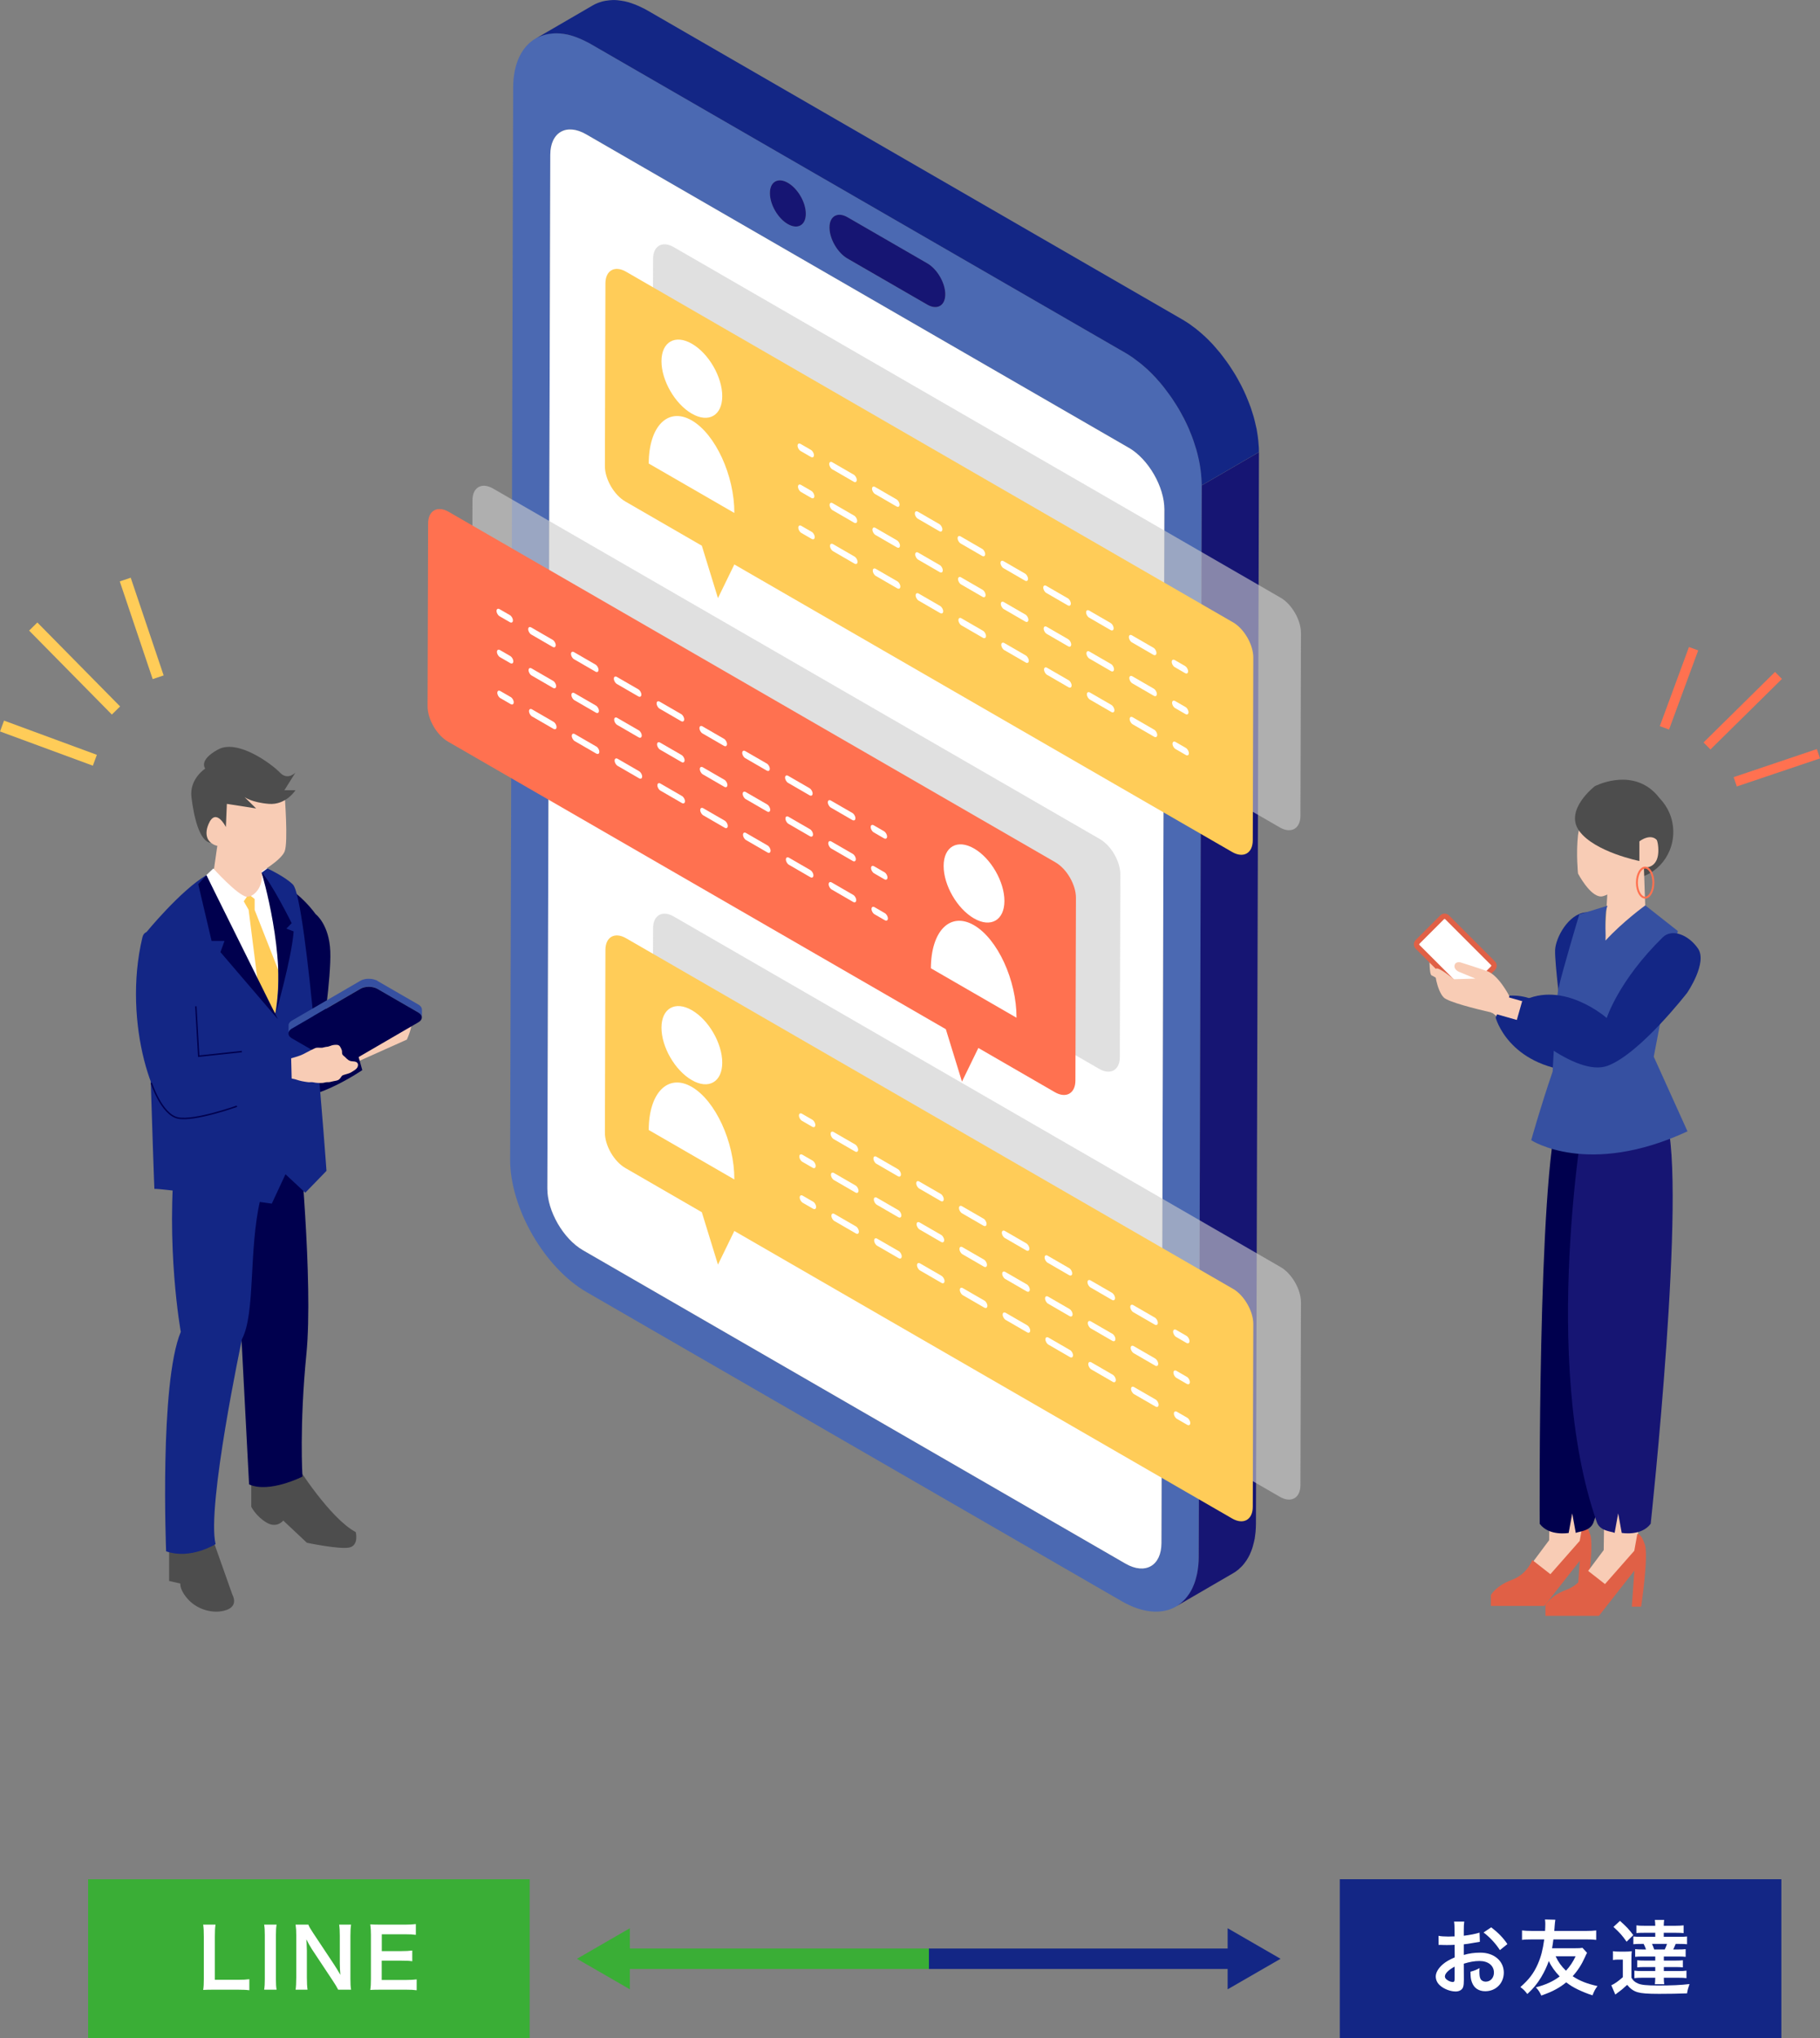 <?xml version="1.0" encoding="UTF-8"?>
<svg id="_レイヤー_2" data-name="レイヤー_2" xmlns="http://www.w3.org/2000/svg" xmlns:xlink="http://www.w3.org/1999/xlink" viewBox="0 0 445.57 498.76">
  <rect x="0" y="0" width="445.57" height="498.76" fill="#808080" stroke="none"/>
  <defs>
    <style>
      .cls-1 {
        fill: #00004e;
      }

      .cls-2 {
        fill: #161573;
      }

      .cls-3 {
        fill: url(#_名称未設定グラデーション_39-2);
      }

      .cls-4 {
        fill: url(#_名称未設定グラデーション_39-3);
      }

      .cls-5 {
        fill: #3650a1;
      }

      .cls-6 {
        fill: #f8ccb5;
      }

      .cls-7 {
        stroke: url(#_名称未設定グラデーション_39);
        stroke-width: 5px;
      }

      .cls-7, .cls-8 {
        fill: none;
        stroke-miterlimit: 10;
      }

      .cls-9 {
        fill: #4d4d4d;
      }

      .cls-10 {
        fill: #ccc;
      }

      .cls-11 {
        fill: #040000;
      }

      .cls-12 {
        isolation: isolate;
      }

      .cls-13 {
        fill: #ffcc58;
      }

      .cls-14 {
        fill: #ffcc58;
      }

      .cls-15 {
        fill: #fff;
      }

      .cls-16 {
        fill: #e06046;
      }

      .cls-17 {
        fill: #4b69b2;
      }

      .cls-18 {
        fill: #ff7150;
      }

      .cls-19 {
        opacity: .61;
      }

      .cls-8 {
        stroke: #00004e;
        stroke-width: .35px;
      }

      .cls-20 {
        fill: #3aae36;
      }

      .cls-21 {
        fill: #132685;
      }
    </style>
    <linearGradient id="_名称未設定グラデーション_39" data-name="名称未設定グラデーション 39" x1="141.25" y1="479.29" x2="313.5" y2="479.29" gradientUnits="userSpaceOnUse">
      <stop offset=".5" stop-color="#3aae36"/>
      <stop offset=".5" stop-color="#132685"/>
    </linearGradient>
    <linearGradient id="_名称未設定グラデーション_39-2" data-name="名称未設定グラデーション 39" x1="141.25" y1="479.3" x2="313.5" y2="479.3" xlink:href="#_名称未設定グラデーション_39"/>
    <linearGradient id="_名称未設定グラデーション_39-3" data-name="名称未設定グラデーション 39" y1="479.3" x2="313.5" y2="479.3" xlink:href="#_名称未設定グラデーション_39"/>
  </defs>
  <g id="_レイヤー_1-2" data-name="レイヤー_1">
    <g>
      <g>
        <g>
          <g>
            <g>
              <g>
                <g>
                  <g>
                    <path class="cls-17" d="M275.47,86.32c10.34,5.97,18.77,20.58,18.74,32.46l-.74,262.27c-.03,11.88-8.52,16.72-18.86,10.75l-130.98-75.62c-10.34-5.97-18.77-20.58-18.74-32.46l.74-262.27c.03-11.88,8.52-16.72,18.86-10.75l130.98,75.62ZM284.34,377.6l.72-252.93c.02-5.54-3.91-12.33-8.73-15.12L143.5,32.86c-4.81-2.78-8.76-.53-8.78,5.01l-.72,252.93c-.02,5.53,3.91,12.34,8.72,15.11l132.83,76.69c4.82,2.78,8.77.53,8.79-5.01M207.48,53.16c-2.42-1.4-4.41-.27-4.41,2.51,0,2.78,1.97,6.19,4.39,7.59l19.55,11.29c2.42,1.4,4.4.27,4.41-2.51,0-2.78-1.96-6.18-4.38-7.58l-19.55-11.29M192.9,44.74c-2.43-1.4-4.4-.28-4.41,2.51,0,2.79,1.95,6.18,4.38,7.58,2.43,1.4,4.4.28,4.41-2.51,0-2.79-1.95-6.18-4.38-7.58"/>
                    <path class="cls-2" d="M192.9,44.74c2.43,1.4,4.39,4.79,4.38,7.58,0,2.79-1.98,3.91-4.41,2.51-2.43-1.4-4.39-4.79-4.38-7.58,0-2.79,1.98-3.91,4.41-2.51Z"/>
                    <path class="cls-2" d="M227.04,64.45c2.42,1.4,4.39,4.8,4.38,7.58,0,2.78-1.99,3.91-4.41,2.51l-19.55-11.29c-2.42-1.4-4.39-4.81-4.39-7.59,0-2.78,1.99-3.9,4.41-2.51l19.55,11.29Z"/>
                    <path class="cls-15" d="M276.33,109.55c4.82,2.78,8.74,9.58,8.73,15.12l-.72,252.93c-.02,5.53-3.96,7.79-8.79,5.01l-132.83-76.69c-4.81-2.78-8.74-9.58-8.72-15.11l.72-252.93c.02-5.54,3.96-7.79,8.78-5.01l132.83,76.69Z"/>
                  </g>
                  <path class="cls-2" d="M294.21,118.78l-.74,262.27c0,.69-.04,1.35-.1,2-.02.21-.05.41-.08.61-.05.43-.11.86-.19,1.26-.04.19-.08.37-.12.55-.09.39-.19.77-.3,1.14-.05.17-.1.35-.16.51-.14.41-.3.81-.47,1.18-.04.09-.07.19-.12.28-.22.46-.46.89-.72,1.29-.07.11-.15.21-.22.31-.2.29-.41.57-.63.83-.1.12-.21.23-.31.35-.22.24-.45.46-.7.67-.1.09-.21.19-.31.27-.35.28-.71.54-1.1.76l14.01-8.14c.38-.22.75-.48,1.1-.76.11-.09.21-.18.31-.27.24-.21.47-.43.7-.67.11-.11.21-.23.31-.35.22-.26.43-.54.63-.83.07-.11.15-.2.22-.31.26-.41.5-.84.72-1.29.04-.09.08-.19.12-.28.17-.38.33-.77.47-1.18.06-.17.11-.34.16-.51.11-.37.21-.75.3-1.14.04-.18.08-.37.12-.55.02-.11.05-.2.07-.31.05-.31.08-.63.12-.95.02-.2.06-.4.08-.61.06-.64.09-1.3.1-2l.74-262.27-14.01,8.14Z"/>
                  <path class="cls-21" d="M279,88.75c.56.44,1.1.92,1.64,1.4.12.11.24.2.35.31.65.61,1.28,1.25,1.9,1.91.18.19.34.39.52.59.44.49.87.98,1.28,1.5.21.26.42.53.62.8.37.47.72.95,1.07,1.44.2.29.41.58.61.87.34.5.67,1.01.99,1.53.18.29.36.57.53.86.35.59.68,1.2,1,1.8.12.22.24.44.36.66.42.83.82,1.67,1.19,2.52.08.18.15.37.22.55.28.67.55,1.34.79,2.02.12.32.22.64.32.96.17.51.34,1.03.49,1.55.1.34.19.68.28,1.03.13.5.25,1,.35,1.5.08.36.15.73.21,1.09.07.39.13.78.18,1.16.05.38.1.77.14,1.15.04.38.07.76.09,1.14.03.56.07,1.12.07,1.67l14.01-8.14c0-.35,0-.71-.02-1.06,0-.2-.04-.41-.05-.61-.02-.38-.05-.76-.09-1.14-.04-.38-.09-.76-.14-1.15-.05-.39-.11-.77-.18-1.16-.03-.18-.05-.36-.09-.55-.04-.18-.09-.36-.13-.54-.11-.5-.22-1-.35-1.5-.09-.34-.18-.68-.27-1.02-.15-.52-.32-1.03-.49-1.55-.08-.23-.14-.46-.22-.69-.03-.09-.07-.18-.11-.27-.25-.68-.51-1.36-.8-2.03-.08-.18-.14-.36-.22-.54-.37-.85-.77-1.69-1.19-2.52-.11-.22-.24-.44-.36-.66-.32-.61-.65-1.21-1-1.8-.17-.29-.35-.58-.53-.86-.32-.52-.65-1.03-.99-1.53-.2-.29-.4-.58-.61-.87-.35-.49-.71-.97-1.07-1.44-.21-.27-.41-.54-.62-.8-.42-.51-.85-1.01-1.28-1.5-.17-.19-.34-.4-.52-.59-.62-.66-1.25-1.3-1.9-1.91-.12-.11-.24-.2-.35-.31-.54-.49-1.08-.96-1.64-1.4-.07-.05-.13-.12-.2-.17-.31-.24-.62-.46-.94-.69-.19-.14-.39-.29-.58-.43-.6-.41-1.2-.8-1.81-1.15L158.51,2.56c-.28-.16-.56-.32-.84-.46-.19-.1-.37-.17-.55-.26-.32-.16-.63-.31-.94-.44-.32-.14-.63-.26-.94-.38-.31-.11-.61-.22-.91-.32-.13-.04-.26-.1-.39-.13-.35-.1-.69-.19-1.03-.26-.02,0-.03,0-.05,0-.54-.11-1.06-.19-1.57-.24-.06,0-.12-.02-.18-.02-.35-.03-.7-.05-1.05-.04-.11,0-.21.02-.31.02-.19,0-.37.02-.55.04-.32.03-.63.07-.93.12-.18.03-.35.06-.52.1-.32.07-.62.17-.92.27-.14.05-.29.09-.42.14-.43.17-.85.36-1.24.59l-14.01,8.14c.4-.23.81-.42,1.24-.59.14-.05.28-.09.42-.14.3-.1.61-.2.92-.27.17-.04.35-.07.52-.1.31-.05.62-.09.93-.12.18-.02.37-.03.55-.04.44-.01.89-.01,1.36.02.06,0,.12.01.18.02.51.05,1.04.12,1.57.24.02,0,.03,0,.05,0,.46.1.94.24,1.41.39.3.09.61.2.91.32.31.12.63.24.94.38.31.13.63.28.94.44.46.23.92.45,1.39.72l130.98,75.62c.61.35,1.21.74,1.81,1.15.2.14.39.29.58.43.38.28.76.56,1.14.86Z"/>
                </g>
                <g class="cls-12">
                  <path class="cls-1" d="M191.69,249.97s-.06-.19-.11-.51l.11.51Z"/>
                  <path class="cls-18" d="M192,139.57s-.06-.22-.11-.48l.11.48Z"/>
                </g>
              </g>
              <g>
                <g class="cls-19">
                  <path class="cls-10" d="M313.5,146.24c2.76,1.59,5.01,5.49,5,8.66l-.13,44.7c0,3.17-2.27,4.46-5.04,2.87l-121.88-70.37-4.01,8.23-3.95-12.82-18.73-10.82c-2.76-1.59-5.01-5.49-5-8.66l.13-44.7c0-3.17,2.27-4.46,5.04-2.87l148.57,85.78Z"/>
                </g>
                <g class="cls-19">
                  <path class="cls-10" d="M313.5,310.03c2.76,1.59,5.01,5.49,5,8.66l-.13,44.7c0,3.17-2.27,4.46-5.04,2.87l-121.88-70.37-4.01,8.23-3.95-12.82-18.73-10.82c-2.76-1.59-5.01-5.49-5-8.66l.13-44.7c0-3.17,2.27-4.46,5.04-2.87l148.57,85.78Z"/>
                </g>
                <g class="cls-19">
                  <path class="cls-10" d="M269.28,205.32c2.76,1.59,5.01,5.49,5,8.66l-.13,44.7c0,3.17-2.27,4.46-5.04,2.87l-18.73-10.82-4.01,8.23-3.95-12.82-121.88-70.37c-2.76-1.59-5.01-5.49-5-8.66l.13-44.7c0-3.17,2.27-4.46,5.04-2.87l148.57,85.78Z"/>
                </g>
              </g>
              <g>
                <g>
                  <path class="cls-13" d="M301.83,315.34c2.76,1.59,5.01,5.49,5,8.66l-.13,44.7c0,3.17-2.27,4.46-5.04,2.87l-121.88-70.36-4.01,8.23-3.95-12.82-18.73-10.82c-2.76-1.59-5.01-5.49-5-8.66l.13-44.7c0-3.17,2.27-4.46,5.04-2.87l148.57,85.78Z"/>
                  <g>
                    <path class="cls-15" d="M169.35,265.95c5.79,3.34,10.46,13.48,10.43,22.65l-20.96-12.1c.03-9.17,4.74-13.89,10.53-10.55Z"/>
                    <path class="cls-15" d="M169.4,247.2c4.11,2.37,7.43,8.12,7.42,12.84-.01,4.72-3.36,6.63-7.46,4.25-4.11-2.37-7.43-8.12-7.42-12.84.01-4.72,3.36-6.63,7.46-4.25Z"/>
                  </g>
                </g>
                <g>
                  <path class="cls-15" d="M198.86,273.98c.42.24.75.82.75,1.3,0,.48-.34.67-.75.43l-2.51-1.45c-.42-.24-.75-.82-.75-1.3s.34-.67.75-.43l2.51,1.45Z"/>
                  <path class="cls-15" d="M282.71,322.39c.42.24.75.82.75,1.3,0,.48-.34.67-.76.43l-5.24-3.03c-.42-.24-.75-.82-.75-1.3,0-.48.34-.67.75-.43l5.24,3.03Z"/>
                  <path class="cls-15" d="M272.23,316.34c.42.24.75.82.75,1.3,0,.48-.34.67-.75.43l-5.24-3.03c-.42-.24-.75-.82-.75-1.3,0-.48.34-.67.76-.43l5.24,3.03Z"/>
                  <path class="cls-15" d="M261.74,310.29c.42.24.75.82.75,1.3,0,.48-.34.67-.76.43l-5.24-3.03c-.42-.24-.75-.82-.75-1.3,0-.48.34-.67.75-.43l5.24,3.03Z"/>
                  <path class="cls-15" d="M251.26,304.24c.42.24.75.82.75,1.3,0,.48-.34.67-.75.43l-5.24-3.03c-.42-.24-.75-.82-.75-1.3,0-.48.34-.67.75-.43l5.24,3.03Z"/>
                  <path class="cls-15" d="M240.78,298.19c.42.24.75.82.75,1.3,0,.48-.34.67-.76.43l-5.24-3.03c-.42-.24-.75-.82-.75-1.3,0-.48.34-.67.75-.43l5.24,3.03Z"/>
                  <path class="cls-15" d="M230.3,292.14c.42.24.75.82.75,1.3,0,.48-.34.67-.75.43l-5.24-3.03c-.42-.24-.75-.82-.75-1.3,0-.48.34-.67.75-.43l5.24,3.03Z"/>
                  <path class="cls-15" d="M219.82,286.08c.42.24.75.82.75,1.3,0,.48-.34.67-.75.43l-5.24-3.03c-.42-.24-.75-.82-.75-1.3,0-.48.34-.67.75-.43l5.24,3.03Z"/>
                  <path class="cls-15" d="M209.34,280.03c.42.24.75.82.75,1.3,0,.48-.34.67-.75.43l-5.24-3.03c-.42-.24-.75-.82-.75-1.3,0-.48.34-.67.75-.43l5.24,3.03Z"/>
                  <path class="cls-15" d="M290.46,326.87c.42.24.75.82.75,1.3,0,.48-.34.67-.75.43l-2.51-1.45c-.42-.24-.75-.82-.75-1.3s.34-.67.76-.43l2.51,1.45Z"/>
                  <path class="cls-15" d="M198.95,284.01c.42.24.75.82.75,1.3,0,.48-.34.67-.75.43l-2.51-1.45c-.42-.24-.75-.82-.75-1.3,0-.48.34-.67.76-.43l2.51,1.45Z"/>
                  <path class="cls-15" d="M282.8,332.42c.42.24.75.82.75,1.3,0,.48-.34.67-.75.43l-5.24-3.03c-.42-.24-.75-.82-.75-1.3,0-.48.34-.67.76-.43l5.24,3.03Z"/>
                  <path class="cls-15" d="M272.32,326.36c.42.24.75.82.75,1.3,0,.48-.34.67-.76.43l-5.24-3.03c-.42-.24-.75-.82-.75-1.3,0-.48.34-.67.75-.43l5.24,3.03Z"/>
                  <path class="cls-15" d="M261.84,320.31c.42.24.75.82.75,1.3,0,.48-.34.67-.75.43l-5.24-3.03c-.42-.24-.75-.82-.75-1.3,0-.48.34-.67.76-.43l5.24,3.03Z"/>
                  <path class="cls-15" d="M251.36,314.26c.42.24.75.82.75,1.3,0,.48-.34.67-.76.43l-5.24-3.03c-.42-.24-.75-.82-.75-1.3,0-.48.34-.67.75-.43l5.24,3.03Z"/>
                  <path class="cls-15" d="M240.88,308.21c.42.24.75.82.75,1.3,0,.48-.34.67-.75.43l-5.24-3.03c-.42-.24-.75-.82-.75-1.3,0-.48.34-.67.75-.43l5.24,3.03Z"/>
                  <path class="cls-15" d="M230.4,302.16c.42.24.75.82.75,1.3,0,.48-.34.67-.76.43l-5.24-3.03c-.42-.24-.75-.82-.75-1.3,0-.48.34-.67.75-.43l5.24,3.03Z"/>
                  <path class="cls-15" d="M219.92,296.11c.42.24.75.82.75,1.3,0,.48-.34.67-.75.43l-5.24-3.03c-.42-.24-.75-.82-.75-1.3,0-.48.34-.67.75-.43l5.24,3.03Z"/>
                  <path class="cls-15" d="M209.43,290.06c.42.24.75.82.75,1.3,0,.48-.34.67-.76.43l-5.24-3.03c-.42-.24-.75-.82-.75-1.3,0-.48.34-.67.75-.43l5.24,3.03Z"/>
                  <path class="cls-15" d="M290.55,336.89c.42.24.75.82.75,1.3,0,.48-.34.67-.76.43l-2.51-1.45c-.42-.24-.75-.82-.75-1.3,0-.48.34-.67.75-.43l2.51,1.45Z"/>
                  <path class="cls-15" d="M199.05,294.03c.42.24.75.82.75,1.3,0,.48-.34.67-.76.43l-2.51-1.45c-.42-.24-.75-.82-.75-1.3,0-.48.34-.67.75-.43l2.51,1.45Z"/>
                  <path class="cls-15" d="M282.9,342.44c.42.24.75.82.75,1.3,0,.48-.34.67-.76.43l-5.24-3.03c-.42-.24-.75-.82-.75-1.3,0-.48.34-.67.75-.43l5.24,3.03Z"/>
                  <path class="cls-15" d="M272.42,336.39c.42.24.75.82.75,1.3,0,.48-.34.67-.75.43l-5.24-3.03c-.42-.24-.75-.82-.75-1.3,0-.48.34-.67.76-.43l5.24,3.03Z"/>
                  <path class="cls-15" d="M261.94,330.33c.42.24.75.82.75,1.3,0,.48-.34.67-.76.43l-5.24-3.03c-.42-.24-.75-.82-.75-1.3,0-.48.34-.67.75-.43l5.24,3.03Z"/>
                  <path class="cls-15" d="M251.46,324.28c.42.24.75.82.75,1.3,0,.48-.34.67-.75.43l-5.24-3.03c-.42-.24-.75-.82-.75-1.3,0-.48.34-.67.76-.43l5.24,3.03Z"/>
                  <path class="cls-15" d="M240.98,318.23c.42.24.75.82.75,1.3,0,.48-.34.67-.76.43l-5.24-3.03c-.42-.24-.75-.82-.75-1.3,0-.48.34-.67.75-.43l5.24,3.03Z"/>
                  <path class="cls-15" d="M230.49,312.18c.42.24.75.82.75,1.3,0,.48-.34.67-.75.43l-5.24-3.03c-.42-.24-.75-.82-.75-1.3,0-.48.34-.67.76-.43l5.24,3.03Z"/>
                  <path class="cls-15" d="M220.01,306.13c.42.24.75.82.75,1.3,0,.48-.34.67-.76.43l-5.24-3.03c-.42-.24-.75-.82-.75-1.3,0-.48.34-.67.75-.43l5.24,3.03Z"/>
                  <path class="cls-15" d="M209.53,300.08c.42.24.75.82.75,1.3,0,.48-.34.67-.75.43l-5.24-3.03c-.42-.24-.75-.82-.75-1.3,0-.48.34-.67.75-.43l5.24,3.03Z"/>
                  <path class="cls-15" d="M290.65,346.91c.42.24.75.82.75,1.3,0,.48-.34.67-.75.43l-2.51-1.45c-.42-.24-.75-.82-.75-1.3,0-.48.34-.67.76-.43l2.51,1.45Z"/>
                </g>
              </g>
              <g>
                <g>
                  <path class="cls-18" d="M258.41,211.02c2.76,1.59,5.01,5.49,5,8.66l-.13,44.7c0,3.17-2.27,4.46-5.03,2.87l-18.73-10.82-4.01,8.23-3.95-12.82-121.88-70.37c-2.76-1.59-5.01-5.49-5-8.66l.13-44.7c0-3.17,2.27-4.46,5.04-2.87l148.57,85.78Z"/>
                  <g>
                    <path class="cls-15" d="M238.43,226.38c5.79,3.34,10.46,13.48,10.43,22.65l-20.96-12.1c.03-9.17,4.74-13.89,10.53-10.55Z"/>
                    <path class="cls-15" d="M238.48,207.63c4.11,2.37,7.43,8.12,7.42,12.84-.01,4.72-3.36,6.63-7.46,4.25-4.11-2.37-7.43-8.12-7.42-12.84.01-4.72,3.36-6.63,7.46-4.25Z"/>
                  </g>
                </g>
                <g>
                  <path class="cls-15" d="M124.82,150.51c.42.24.75.82.75,1.3s-.34.67-.75.43l-2.51-1.45c-.42-.24-.75-.82-.75-1.3,0-.48.34-.67.75-.43l2.51,1.45Z"/>
                  <path class="cls-15" d="M208.67,198.92c.42.24.75.82.75,1.3,0,.48-.34.67-.76.43l-5.24-3.03c-.42-.24-.75-.82-.75-1.3,0-.48.34-.67.75-.43l5.24,3.03Z"/>
                  <path class="cls-15" d="M198.19,192.87c.42.24.75.82.75,1.3,0,.48-.34.67-.75.43l-5.24-3.03c-.42-.24-.75-.82-.75-1.3,0-.48.34-.67.76-.43l5.24,3.03Z"/>
                  <path class="cls-15" d="M187.71,186.82c.42.24.75.82.75,1.3,0,.48-.34.67-.76.43l-5.24-3.03c-.42-.24-.75-.82-.75-1.3,0-.48.34-.67.75-.43l5.24,3.03Z"/>
                  <path class="cls-15" d="M177.23,180.77c.42.24.75.82.75,1.3,0,.48-.34.67-.75.43l-5.24-3.03c-.42-.24-.75-.82-.75-1.3,0-.48.34-.67.75-.43l5.24,3.03Z"/>
                  <path class="cls-15" d="M166.75,174.72c.42.24.75.82.75,1.3,0,.48-.34.67-.76.43l-5.24-3.03c-.42-.24-.75-.82-.75-1.3,0-.48.34-.67.75-.43l5.24,3.03Z"/>
                  <path class="cls-15" d="M156.27,168.67c.42.24.75.82.75,1.3,0,.48-.34.67-.75.43l-5.24-3.03c-.42-.24-.75-.82-.75-1.3,0-.48.34-.67.75-.43l5.24,3.03Z"/>
                  <path class="cls-15" d="M145.78,162.61c.42.24.75.82.75,1.3,0,.48-.34.67-.75.43l-5.24-3.03c-.42-.24-.75-.82-.75-1.3,0-.48.34-.67.75-.43l5.24,3.03Z"/>
                  <path class="cls-15" d="M135.3,156.56c.42.24.75.82.75,1.3,0,.48-.34.67-.75.43l-5.24-3.03c-.42-.24-.75-.82-.75-1.3,0-.48.34-.67.75-.43l5.24,3.03Z"/>
                  <path class="cls-15" d="M216.42,203.4c.42.24.75.82.75,1.3s-.34.67-.75.43l-2.51-1.45c-.42-.24-.75-.82-.75-1.3,0-.48.34-.67.76-.43l2.51,1.45Z"/>
                  <path class="cls-15" d="M124.92,160.53c.42.24.75.82.75,1.3,0,.48-.34.67-.75.43l-2.51-1.45c-.42-.24-.75-.82-.75-1.3,0-.48.34-.67.76-.43l2.51,1.45Z"/>
                  <path class="cls-15" d="M208.77,208.94c.42.24.75.82.75,1.3,0,.48-.34.67-.75.43l-5.24-3.03c-.42-.24-.75-.82-.75-1.3,0-.48.34-.67.76-.43l5.24,3.03Z"/>
                  <path class="cls-15" d="M198.29,202.89c.42.24.75.82.75,1.3,0,.48-.34.67-.76.43l-5.24-3.03c-.42-.24-.75-.82-.75-1.3,0-.48.34-.67.75-.43l5.24,3.03Z"/>
                  <path class="cls-15" d="M187.81,196.84c.42.24.75.82.75,1.3,0,.48-.34.67-.75.43l-5.24-3.03c-.42-.24-.75-.82-.75-1.3,0-.48.34-.67.76-.43l5.24,3.03Z"/>
                  <path class="cls-15" d="M177.33,190.79c.42.24.75.82.75,1.3,0,.48-.34.67-.76.43l-5.24-3.03c-.42-.24-.75-.82-.75-1.3,0-.48.34-.67.75-.43l5.24,3.03Z"/>
                  <path class="cls-15" d="M166.85,184.74c.42.24.75.82.75,1.3,0,.48-.34.67-.75.43l-5.24-3.03c-.42-.24-.75-.82-.75-1.3,0-.48.34-.67.75-.43l5.24,3.03Z"/>
                  <path class="cls-15" d="M156.36,178.69c.42.24.75.82.75,1.3,0,.48-.34.67-.76.43l-5.24-3.03c-.42-.24-.75-.82-.75-1.3,0-.48.34-.67.75-.43l5.24,3.03Z"/>
                  <path class="cls-15" d="M145.88,172.64c.42.24.75.82.75,1.3,0,.48-.34.67-.75.43l-5.24-3.03c-.42-.24-.75-.82-.75-1.3,0-.48.34-.67.75-.43l5.24,3.03Z"/>
                  <path class="cls-15" d="M135.4,166.59c.42.24.75.82.75,1.3,0,.48-.34.67-.76.43l-5.24-3.03c-.42-.24-.75-.82-.75-1.3,0-.48.34-.67.75-.43l5.24,3.03Z"/>
                  <path class="cls-15" d="M216.52,213.42c.42.24.75.82.75,1.3,0,.48-.34.67-.76.43l-2.51-1.45c-.42-.24-.75-.82-.75-1.3,0-.48.34-.67.75-.43l2.51,1.45Z"/>
                  <path class="cls-15" d="M125.02,170.55c.42.24.75.82.75,1.3,0,.48-.34.67-.76.43l-2.51-1.45c-.42-.24-.75-.82-.75-1.3,0-.48.34-.67.75-.43l2.51,1.45Z"/>
                  <path class="cls-15" d="M208.87,218.96c.42.24.75.82.75,1.3,0,.48-.34.67-.76.43l-5.24-3.03c-.42-.24-.75-.82-.75-1.3,0-.48.34-.67.75-.43l5.24,3.03Z"/>
                  <path class="cls-15" d="M198.39,212.91c.42.24.75.82.75,1.3,0,.48-.34.67-.75.43l-5.24-3.03c-.42-.24-.75-.82-.75-1.3,0-.48.34-.67.76-.43l5.24,3.03Z"/>
                  <path class="cls-15" d="M187.9,206.86c.42.24.75.82.75,1.3,0,.48-.34.67-.76.43l-5.24-3.03c-.42-.24-.75-.82-.75-1.3,0-.48.34-.67.75-.43l5.24,3.03Z"/>
                  <path class="cls-15" d="M177.42,200.81c.42.24.75.82.75,1.3,0,.48-.34.67-.75.43l-5.24-3.03c-.42-.24-.75-.82-.75-1.3,0-.48.34-.67.76-.43l5.24,3.03Z"/>
                  <path class="cls-15" d="M166.94,194.76c.42.24.75.82.75,1.3,0,.48-.34.67-.76.43l-5.24-3.03c-.42-.24-.75-.82-.75-1.3,0-.48.34-.67.75-.43l5.24,3.03Z"/>
                  <path class="cls-15" d="M156.46,188.71c.42.24.75.82.75,1.3,0,.48-.34.67-.75.43l-5.24-3.03c-.42-.24-.75-.82-.75-1.3,0-.48.34-.67.76-.43l5.24,3.03Z"/>
                  <path class="cls-15" d="M145.98,182.66c.42.24.75.82.75,1.3,0,.48-.34.67-.76.43l-5.24-3.03c-.42-.24-.75-.82-.75-1.3,0-.48.34-.67.75-.43l5.24,3.03Z"/>
                  <path class="cls-15" d="M135.5,176.61c.42.24.75.82.75,1.3,0,.48-.34.67-.75.43l-5.24-3.03c-.42-.24-.75-.82-.75-1.3,0-.48.34-.67.75-.43l5.24,3.03Z"/>
                  <path class="cls-15" d="M216.62,223.44c.42.24.75.82.75,1.3,0,.48-.34.67-.75.43l-2.51-1.45c-.42-.24-.75-.82-.75-1.3,0-.48.34-.67.76-.43l2.51,1.45Z"/>
                </g>
              </g>
              <g>
                <g>
                  <path class="cls-13" d="M301.83,152.25c2.76,1.59,5.01,5.49,5,8.66l-.13,44.7c0,3.17-2.27,4.46-5.04,2.87l-121.88-70.36-4.01,8.23-3.95-12.82-18.73-10.82c-2.76-1.59-5.01-5.49-5-8.66l.13-44.7c0-3.17,2.27-4.46,5.04-2.87l148.57,85.78Z"/>
                  <g>
                    <path class="cls-15" d="M169.35,102.87c5.79,3.34,10.46,13.48,10.43,22.65l-20.96-12.1c.03-9.17,4.74-13.89,10.53-10.55Z"/>
                    <path class="cls-15" d="M169.4,84.12c4.11,2.37,7.43,8.12,7.42,12.84-.01,4.72-3.36,6.63-7.46,4.25-4.11-2.37-7.43-8.12-7.42-12.84.01-4.72,3.36-6.63,7.46-4.25Z"/>
                  </g>
                </g>
                <g>
                  <path class="cls-15" d="M198.52,110.08c.42.24.75.82.75,1.3,0,.48-.34.67-.75.43l-2.51-1.45c-.42-.24-.75-.82-.75-1.3s.34-.67.75-.43l2.51,1.45Z"/>
                  <path class="cls-15" d="M282.37,158.49c.42.24.75.82.75,1.3,0,.48-.34.67-.76.43l-5.24-3.03c-.42-.24-.75-.82-.75-1.3,0-.48.34-.67.75-.43l5.24,3.03Z"/>
                  <path class="cls-15" d="M271.89,152.44c.42.24.75.82.75,1.3,0,.48-.34.67-.75.43l-5.24-3.03c-.42-.24-.75-.82-.75-1.3,0-.48.34-.67.76-.43l5.24,3.03Z"/>
                  <path class="cls-15" d="M261.41,146.39c.42.24.75.82.75,1.3,0,.48-.34.67-.76.43l-5.24-3.03c-.42-.24-.75-.82-.75-1.3,0-.48.34-.67.75-.43l5.24,3.03Z"/>
                  <path class="cls-15" d="M250.93,140.34c.42.24.75.82.75,1.3,0,.48-.34.67-.75.43l-5.24-3.03c-.42-.24-.75-.82-.75-1.3,0-.48.34-.67.75-.43l5.24,3.03Z"/>
                  <path class="cls-15" d="M240.44,134.29c.42.24.75.82.75,1.3,0,.48-.34.67-.76.43l-5.24-3.03c-.42-.24-.75-.82-.75-1.3,0-.48.34-.67.75-.43l5.24,3.03Z"/>
                  <path class="cls-15" d="M229.96,128.24c.42.24.75.82.75,1.3,0,.48-.34.67-.75.43l-5.24-3.03c-.42-.24-.75-.82-.75-1.3,0-.48.34-.67.75-.43l5.24,3.03Z"/>
                  <path class="cls-15" d="M219.48,122.19c.42.24.75.82.75,1.3,0,.48-.34.67-.75.43l-5.24-3.03c-.42-.24-.75-.82-.75-1.3,0-.48.34-.67.75-.43l5.24,3.03Z"/>
                  <path class="cls-15" d="M209,116.14c.42.24.75.82.75,1.3,0,.48-.34.67-.75.43l-5.24-3.03c-.42-.24-.75-.82-.75-1.3,0-.48.34-.67.75-.43l5.24,3.03Z"/>
                  <path class="cls-15" d="M290.12,162.97c.42.24.75.82.75,1.3,0,.48-.34.67-.75.43l-2.51-1.45c-.42-.24-.75-.82-.75-1.3,0-.48.34-.67.76-.43l2.51,1.45Z"/>
                  <path class="cls-15" d="M198.62,120.11c.42.24.75.82.75,1.3,0,.48-.34.67-.75.43l-2.51-1.45c-.42-.24-.75-.82-.75-1.3,0-.48.34-.67.76-.43l2.51,1.45Z"/>
                  <path class="cls-15" d="M282.47,168.52c.42.24.75.82.75,1.3,0,.48-.34.67-.75.43l-5.24-3.03c-.42-.24-.75-.82-.75-1.3,0-.48.34-.67.76-.43l5.24,3.03Z"/>
                  <path class="cls-15" d="M271.98,162.47c.42.24.75.82.75,1.3,0,.48-.34.67-.76.43l-5.24-3.03c-.42-.24-.75-.82-.75-1.3,0-.48.34-.67.75-.43l5.24,3.03Z"/>
                  <path class="cls-15" d="M261.5,156.41c.42.24.75.82.75,1.3,0,.48-.34.67-.75.43l-5.24-3.03c-.42-.24-.75-.82-.75-1.3,0-.48.34-.67.76-.43l5.24,3.03Z"/>
                  <path class="cls-15" d="M251.02,150.36c.42.24.75.82.75,1.3,0,.48-.34.67-.76.43l-5.24-3.03c-.42-.24-.75-.82-.75-1.3,0-.48.34-.67.75-.43l5.24,3.03Z"/>
                  <path class="cls-15" d="M240.54,144.31c.42.24.75.82.75,1.3,0,.48-.34.67-.75.43l-5.24-3.03c-.42-.24-.75-.82-.75-1.3,0-.48.34-.67.75-.43l5.24,3.03Z"/>
                  <path class="cls-15" d="M230.06,138.26c.42.24.75.82.75,1.3,0,.48-.34.67-.76.43l-5.24-3.03c-.42-.24-.75-.82-.75-1.3,0-.48.34-.67.75-.43l5.24,3.03Z"/>
                  <path class="cls-15" d="M219.58,132.21c.42.24.75.82.75,1.3,0,.48-.34.67-.75.43l-5.24-3.03c-.42-.24-.75-.82-.75-1.3,0-.48.34-.67.75-.43l5.24,3.03Z"/>
                  <path class="cls-15" d="M209.1,126.16c.42.24.75.82.75,1.3,0,.48-.34.67-.76.43l-5.24-3.03c-.42-.24-.75-.82-.75-1.3,0-.48.34-.67.75-.43l5.24,3.03Z"/>
                  <path class="cls-15" d="M290.22,172.99c.42.24.75.82.75,1.3,0,.48-.34.67-.76.43l-2.51-1.45c-.42-.24-.75-.82-.75-1.3,0-.48.34-.67.75-.43l2.51,1.45Z"/>
                  <path class="cls-15" d="M198.71,130.13c.42.24.75.82.75,1.3,0,.48-.34.67-.76.43l-2.51-1.45c-.42-.24-.75-.82-.75-1.3,0-.48.34-.67.75-.43l2.51,1.45Z"/>
                  <path class="cls-15" d="M282.56,178.54c.42.24.75.82.75,1.3,0,.48-.34.67-.76.43l-5.24-3.03c-.42-.24-.75-.82-.75-1.3,0-.48.34-.67.75-.43l5.24,3.03Z"/>
                  <path class="cls-15" d="M272.08,172.49c.42.24.75.82.75,1.3,0,.48-.34.67-.75.43l-5.24-3.03c-.42-.24-.75-.82-.75-1.3,0-.48.34-.67.76-.43l5.24,3.03Z"/>
                  <path class="cls-15" d="M261.6,166.43c.42.24.75.82.75,1.3,0,.48-.34.67-.76.43l-5.24-3.03c-.42-.24-.75-.82-.75-1.3,0-.48.34-.67.75-.43l5.24,3.03Z"/>
                  <path class="cls-15" d="M251.12,160.38c.42.24.75.82.75,1.3,0,.48-.34.67-.75.43l-5.24-3.03c-.42-.24-.75-.82-.75-1.3,0-.48.34-.67.76-.43l5.24,3.03Z"/>
                  <path class="cls-15" d="M240.64,154.33c.42.24.75.82.75,1.3,0,.48-.34.67-.76.43l-5.24-3.03c-.42-.24-.75-.82-.75-1.3,0-.48.34-.67.75-.43l5.24,3.03Z"/>
                  <path class="cls-15" d="M230.16,148.28c.42.24.75.82.75,1.3,0,.48-.34.67-.75.43l-5.24-3.03c-.42-.24-.75-.82-.75-1.3,0-.48.34-.67.76-.43l5.24,3.03Z"/>
                  <path class="cls-15" d="M219.67,142.23c.42.24.75.82.75,1.3,0,.48-.34.67-.76.43l-5.24-3.03c-.42-.24-.75-.82-.75-1.3,0-.48.34-.67.75-.43l5.24,3.03Z"/>
                  <path class="cls-15" d="M209.19,136.18c.42.24.75.82.75,1.3,0,.48-.34.67-.75.43l-5.24-3.03c-.42-.24-.75-.82-.75-1.3,0-.48.34-.67.75-.43l5.24,3.03Z"/>
                  <path class="cls-15" d="M290.31,183.01c.42.24.75.82.75,1.3,0,.48-.34.67-.75.43l-2.51-1.45c-.42-.24-.75-.82-.75-1.3,0-.48.34-.67.76-.43l2.51,1.45Z"/>
                </g>
              </g>
            </g>
            <g>
              <path class="cls-9" d="M72.65,358.6s8.05,12.88,14.45,16.3c0,0,.83,3.31-1.65,3.78-2.48.47-10.32-1.18-10.32-1.18l-5.78-5.43s-1.55,2.01-4.13.47c-2.58-1.54-3.71-3.86-3.71-3.86v-9.14l11.14-.95Z"/>
              <path class="cls-9" d="M51.4,374.7l5.49,15.5s1.62,2.72-1.5,3.77c-3.12,1.05-6.99-.1-9.24-2.51-2.25-2.41-2-3.98-2-3.98l-2.75-.63v-11.1l9.99-1.05Z"/>
              <g>
                <path class="cls-6" d="M85.33,254.19s1.82-3.19,5.76-8.49c0,0,3.76-1.91,3.98,1.4,0,0,3.42.58,4.68.93,1.26.35,1.63,2.36-.14,6.35l-12.81,5.73-1.47-5.91Z"/>
                <path class="cls-6" d="M96.11,248.84c-.23.66-1.41.84-2.64.41-1.22-.43-2.03-1.31-1.8-1.97.23-.66,1.41-.84,2.64-.41,1.22.43,2.03,1.31,1.8,1.97Z"/>
                <path class="cls-1" d="M77.33,223.73s3.27,2.51,3.53,9.05c.25,6.39-2.03,21.4-2.03,21.4,0,0,1.17.63,7.41-1.07l2.46,8.74s-13.74,9.37-19.34,5.8c0,0-6.46-8.05-6.46-39.65,0-19.81,10.98-9.02,14.41-4.27Z"/>
              </g>
              <path class="cls-1" d="M56.69,281s9.4,1.12,16.41-4.23c0,0,3.66,36.89,1.91,54.58-1.75,17.69-.96,29.96-.96,29.96,0,0-8.13,4.14-13.07,1.91l-4.3-82.22Z"/>
              <path class="cls-21" d="M73.11,276.77s-3.65,15.54-9.41,16.87c-2.85,12.24-1.13,27.72-4.46,34.03,0,0-8.69,40.92-6.46,50.16,0,0-6.09,3.86-12.11,1.77,0,0-1.67-41.14,3.59-53.71,0,0-3.82-21.08-1.27-44.31l30.13-4.81Z"/>
              <path class="cls-11" d="M41.69,275.34s15.95,7.06,32.63-4.7v3.4s-16.56,10.9-32.63,4.72v-3.42Z"/>
              <path class="cls-15" d="M49.65,214.91s-6.21,5.22-9.12,8.66l.96,51.76s16.8,11.82,32.04-2.36l1.59-33.78s-6.66-22.67-9.67-26.68l-15.81,2.4Z"/>
              <path class="cls-6" d="M53.99,201.92c-.13.31-1.76,11.8-1.76,11.8,0,0,.13,5.27,8.78,6.78,0,0,1.63-.76,3.39-4.61l-1.13-12.96-9.29-1Z"/>
              <polygon class="cls-14" points="62.34 222.64 62.34 219.02 59.21 219.73 60.87 222.63 63.27 241.61 67.74 252.26 69.43 240.67 62.34 222.64"/>
              <path class="cls-15" d="M52.23,212.51s5.82,6.51,8.2,6.95l-2.67,3.83-7.81-8.62,2.27-2.16Z"/>
              <path class="cls-15" d="M64.06,212.74s.89,4.64-2.64,6.51l3.1,2.45.89-9.19-1.36.23Z"/>
              <path class="cls-21" d="M71.72,216.45c-1.91-1.94-6.26-3.95-6.26-3.95l-1.4,1.03c6.53,19.24,3.32,34.48,3.32,34.48-3.18-4.43-16.85-33.86-16.85-33.86-6.37,3.75-14.78,14.06-14.78,14.06,0,0,1.97,63.14,2.06,62.73.08-.42,28.73,3.58,28.73,3.58l3.35-7.19,4.85,4.52,5.19-5.35s-4.78-66.57-8.21-70.05Z"/>
              <polygon class="cls-1" points="50.53 214.16 68.02 249.38 53.97 232.98 54.97 230.23 51.8 230.23 48.53 216.34 50.53 214.16"/>
              <path class="cls-1" d="M64.06,213.54s6.2,20.67,3.39,34.68c0,0,3.95-13.66,4.44-20.31l-1.79-.68,1.31-1.34s-5.11-10.26-7.36-12.36Z"/>
              <g>
                <path class="cls-6" d="M69.67,194.29s.95,11.88,0,14.09c-.95,2.21-6,5.1-6,5.1l-9.75-6.5s-2.61.54-4.26-3.81c-1.65-4.35,2.47-6.18,4.42-4.08,0,0,4.35-19.79,15.59-4.8Z"/>
                <path class="cls-9" d="M51.61,206.22s-1.92-1.33-.57-4.54c1.8-4.29,4.26.69,4.26.69l.24-5.67,7.16,1.12-2.83-2.78s1.76,1.33,5.96,1.66c4.2.33,6.5-3.33,6.5-3.33h-2.71l2.71-4.32s-1.9,2-3.79,0c-1.9-2-10.29-8.31-15.17-5.65-4.88,2.66-3.12,4.66-3.12,4.66,0,0-3.92,2.52-3.38,6.99s1.87,10.84,4.73,11.18Z"/>
              </g>
              <g class="cls-12">
                <g class="cls-12">
                  <path class="cls-5" d="M92.05,239.84h0s-.04-.02-.06-.03c-.05-.02-.11-.04-.16-.06-.04-.01-.07-.02-.11-.04-.06-.02-.11-.03-.17-.05-.04,0-.07-.02-.11-.03-.06-.02-.13-.03-.19-.04-.03,0-.06-.01-.1-.02-.09-.02-.18-.03-.27-.04,0,0-.01,0-.02,0,0,0,0,0,0,0-.16-.02-.33-.03-.49-.03,0,0-.02,0-.03,0,0,0,0,0-.01,0-.11,0-.23,0-.34.01,0,0-.02,0-.03,0-.02,0-.05,0-.07,0-.07,0-.14.01-.2.02-.02,0-.03,0-.05,0-.02,0-.04,0-.07.01-.05,0-.11.02-.16.03-.02,0-.04,0-.07.01-.02,0-.04,0-.05.01-.05.01-.1.02-.15.04-.02,0-.05.01-.07.02-.01,0-.03,0-.04.01-.05.02-.1.03-.15.05-.03,0-.05.02-.08.02,0,0-.02,0-.03.01-.07.03-.14.05-.21.08-.02,0-.03.01-.05.02,0,0,0,0,0,0-.08.04-.15.08-.23.12l-16.8,9.76s-.05.03-.08.05c-.02.01-.04.03-.06.04-.03.02-.06.04-.08.06-.03.02-.06.05-.09.07-.02.02-.05.04-.07.06-.03.03-.05.05-.08.08-.02.02-.04.04-.06.06-.02.03-.04.05-.06.08-.02.02-.03.04-.05.06-.02.03-.04.06-.05.09-.01.02-.03.04-.04.06-.01.03-.03.06-.04.09,0,.02-.02.04-.02.06-.01.03-.02.07-.03.1,0,.02,0,.03-.01.05,0,.05-.01.1-.01.16v1.96c0-.05,0-.1,0-.16,0-.02,0-.03.01-.05,0-.03.01-.07.03-.1,0-.02.02-.04.02-.06.01-.03.02-.06.04-.09.01-.02.02-.04.04-.06.02-.03.03-.06.05-.09.01-.02.03-.04.05-.06.02-.03.04-.05.06-.08.02-.02.04-.04.06-.06.02-.03.05-.05.08-.08.02-.02.05-.04.07-.06.03-.02.06-.05.09-.07.03-.02.06-.04.08-.06.05-.03.09-.06.14-.09l16.8-9.76c.07-.04.15-.08.23-.12.02,0,.04-.02.05-.02.07-.03.14-.06.21-.08.03-.01.07-.02.1-.04.05-.02.1-.03.15-.05.04-.01.08-.02.12-.03.05-.01.1-.03.15-.04.04,0,.08-.02.12-.02.05-.01.11-.02.16-.03.04,0,.08-.01.12-.02.07,0,.13-.02.2-.02.03,0,.07,0,.1,0,.11,0,.23-.01.34-.01.01,0,.03,0,.04,0,.17,0,.33.01.49.03,0,0,.01,0,.02,0,.09.01.18.02.28.04.03,0,.06.01.1.02.06.01.13.03.19.04.04,0,.07.02.11.03.06.02.11.03.17.05.04.01.07.02.11.04.05.02.11.04.16.06.13.05.25.11.36.18v-1.96c-.09-.05-.19-.1-.3-.15Z"/>
                  <path class="cls-5" d="M103.27,246.9s0-.02,0-.02c0-.05-.02-.1-.03-.15,0-.01,0-.02,0-.03,0,0,0,0,0,0-.02-.06-.04-.11-.07-.17,0,0,0,0,0,0,0-.01-.02-.02-.02-.04-.02-.04-.05-.08-.08-.12,0,0,0,0,0,0-.01-.02-.03-.03-.04-.05-.03-.03-.05-.07-.08-.1,0,0,0,0-.01-.01-.01-.01-.03-.03-.05-.04-.03-.03-.07-.06-.1-.1,0,0-.01-.01-.02-.02-.01-.01-.03-.02-.04-.03-.05-.04-.1-.07-.15-.11-.01,0-.03-.02-.04-.03-.03-.02-.05-.03-.08-.05l-10.08-5.82c-.1-.06-.2-.11-.3-.15v1.96c.1.05.2.1.3.15l10.08,5.82s.08.05.12.08c.05.04.1.07.15.11.02.02.04.03.07.05.04.03.07.06.1.1.02.02.04.04.06.06.03.03.06.06.08.1.02.02.03.04.05.06.03.04.05.08.08.12,0,.01.02.02.02.04.03.06.05.11.07.17,0,.01,0,.03,0,.04.01.05.02.1.03.15,0,.04.01.09.01.13v-1.96s0-.07,0-.1Z"/>
                </g>
                <path class="cls-1" d="M102.43,247.77c1.13.65,1.13,1.72.01,2.37l-16.8,9.76c-1.12.65-2.96.65-4.09,0l-10.08-5.82c-1.13-.65-1.13-1.72-.01-2.37l16.8-9.76c1.12-.65,2.96-.65,4.09,0l10.08,5.82Z"/>
              </g>
              <path class="cls-6" d="M70.27,259.17c-.05.03-.11.07-.16.1.3-.34.79-.21,1.21-.32.66-.17,1.32-.4,1.97-.61.66-.22,1.28-.56,1.9-.89.65-.34,1.25-.66,1.92-.96.57-.26,1.19-.05,1.79-.12.29-.03.54-.16.83-.19.51-.05.68-.07,1.15-.26.53-.22,1-.28,1.58-.26.72.02.92.61,1.19,1.23.16.36.02.72.15,1.06.11.27.47.5.68.7.64.64.98,1.01,1.89,1.05.56.02,1.29.16,1.28.88,0,.92-.97,1.35-1.6,1.76-.52.34-1.19.45-1.79.65-.47.15-.51.18-.77.57-.29.44-.55.74-1.09.85-.56.11-1.08.21-1.62.35-.23.06-.46.04-.7.04-.41,0-.72.16-1.13.18-.74.04-1.5.02-2.21-.14-.39-.09-.79-.01-1.19-.03-.39-.02-.8-.12-1.18-.17-.72-.11-1.5-.35-2.19-.57-.31-.1-.57-.09-.88-.17-.16-.04-.27-.12-.44-.14-.2-.03-.39.03-.59-.01-.18-.68-.03-1.63-.03-2.34,0-.49.24-1.89-.18-2.21h.18Z"/>
              <path class="cls-21" d="M71.21,256.03l-22.57,2.41-1.27-22.27s-11.22-12.18-12.51-6.79c-5.05,21.17,3.24,44.02,8.72,44.19,5.48.17,27.9-6.75,27.9-6.75l-.28-10.79Z"/>
              <polyline class="cls-8" points="47.95 246.23 48.65 258.44 59.21 257.31"/>
              <path class="cls-8" d="M37.05,264.98s2.5,7.77,6.54,8.59c4.04.82,14.41-2.88,14.41-2.88"/>
            </g>
          </g>
          <g>
            <rect class="cls-13" x="16.85" y="149.16" width="2.83" height="28.85" transform="translate(-109.6 59.93) rotate(-44.6)"/>
            <rect class="cls-13" x="10.44" y="169.75" width="2.83" height="24.22" transform="translate(-162.88 130.08) rotate(-69.77)"/>
            <rect class="cls-13" x="33.27" y="141.16" width="2.83" height="25.23" transform="translate(-47.3 19.13) rotate(-18.63)"/>
          </g>
        </g>
        <g>
          <ellipse class="cls-9" cx="398.56" cy="203.58" rx="11.09" ry="11.52"/>
          <g>
            <path class="cls-6" d="M389.41,307.64c-.28.61,0,10.03,0,10.03,0,0,2.4,9.51.83,17.49-1.57,7.98-3.69,33.97-2.31,38.98,0,0-.09,9.92-7.57,12.89-7.47,2.97-7.93-1.02-7.93-1.02l6.83-9.14s.82-50.09-.19-58.58l.18-12.07,10.15,1.43Z"/>
            <path class="cls-16" d="M386.77,377.01l-7.2,8.18-4.44-3.47s-1.16,3.45-5.04,4.88c-3.87,1.43-5.1,3.7-5.1,3.7v2.66s13.1,0,13.1,0l8.67-11.05-.62,8.81h2.28s1.85-12.29.92-15.15c-.92-2.86-1.85-2.66-1.85-2.66l-.74,4.09Z"/>
          </g>
          <g>
            <path class="cls-6" d="M402.77,310.06c-.28.61,0,10.03,0,10.03,0,0,2.4,9.51.83,17.49-1.57,7.98-3.69,33.97-2.31,38.98,0,0-.09,9.92-7.57,12.89-7.47,2.97-7.93-1.02-7.93-1.02l6.83-9.14s.82-50.09-.19-58.58l.18-12.07,10.15,1.43Z"/>
            <path class="cls-16" d="M400.13,379.43l-7.2,8.18-4.44-3.47s-1.16,3.45-5.04,4.88c-3.87,1.43-5.1,3.7-5.1,3.7v2.66s13.1,0,13.1,0l8.67-11.05-.62,8.81h2.28s1.85-12.29.92-15.15c-.92-2.86-1.85-2.66-1.85-2.66l-.74,4.09Z"/>
          </g>
          <path class="cls-1" d="M381.58,272.08c.29-.92,8.02.76,11.53-.43,0,0,10.93,61.28-2.98,100.84-.8,2.27-3.75,2.23-4.35,2.61l-.87-4.78-.87,4.78s-4.78.87-7.09-2.24c0,0-.53-84.54,4.64-100.77Z"/>
          <path class="cls-6" d="M350.02,232.96c6.26.82,3.9.71,10.96,3.76l-1.89-1.66s-1.43-1.43-.99-2.66c0,0,2.07.95,3.28,1.66,2.65,1.55,3.96,7.24,3.96,7.24l-.14.25,5.03,4.07-3.01,3.72-5.56-4.5-11.06-6.12c-.87.06-.58-5.76-.58-5.76Z"/>
          <path class="cls-2" d="M407.9,273.79c-.29-.92-16.43-.95-19.94-2.15,0,0-10.93,61.28,2.98,100.84.8,2.27,3.75,2.23,4.35,2.61l.87-4.78.87,4.78s4.78.87,7.09-2.24c0,0,8.94-82.82,3.78-99.06Z"/>
          <path class="cls-21" d="M392.81,230.31s-.46-7.48-4.65-7.06-7.31,6.17-7.44,9.21c-.13,3.04,1.53,16.11,1.53,16.11,0,0-6.96-6.09-13.91-4.78l-2.17,5.22s3.04,11.74,19.49,13.17c4.37.38,7.15-31.88,7.15-31.88Z"/>
          <path class="cls-6" d="M402.4,210.68l.51,14.62s-1.8,9.48-10.22,7.19l1.04-17.47,8.67-4.34Z"/>
          <path class="cls-5" d="M380.11,262.19c.04-.13.84-17.72,1.42-20.3,1.02-4.55,5.11-18.14,5.11-18.14l6.92-2.13c-1.01,2.41-.35,5.06-.5,8.53,4.22-4.62,9.74-8.61,9.74-8.61l7.96,6.27-5.89,30.76,8.26,18.26c-24.35,11.3-38.26,2.17-38.26,2.17,0,0,2.17-7.83,5.25-16.82Z"/>
          <path class="cls-6" d="M391.94,195.38s-5.1,4.34-5.61,8.93c-.51,4.59,0,9.44,0,9.44,0,0,2.93,5.61,5.61,5.61,2.68,0,9.95-7.14,9.95-7.14,0,0,4.46,1.02,4.08-4.85-.38-5.87-5.1-2.3-5.1-2.3,0,0-.38-9.05-8.93-9.69Z"/>
          <path class="cls-9" d="M390.45,192.37s-7.6,5.84-3.8,10.99c3.8,5.15,14.7,7.32,14.7,7.32v-4.81s2.91-2.29,4.56,0c0,0,4.81-6.98-1.27-12.36-6.08-5.38-14.19-1.14-14.19-1.14Z"/>
          <path class="cls-18" d="M402.76,212.53c.84,0,1.78,1.41,1.78,3.44,0,2.03-.94,3.44-1.78,3.44s-1.78-1.41-1.78-3.44.94-3.44,1.78-3.44M402.76,212.06c-1.24,0-2.25,1.75-2.25,3.91,0,2.16,1.01,3.91,2.25,3.91s2.25-1.75,2.25-3.91-1.01-3.91-2.25-3.91h0Z"/>
          <g>
            <rect class="cls-15" x="351.17" y="224.88" width="10.22" height="17.61" rx=".85" ry=".85" transform="translate(773.44 147.01) rotate(135)"/>
            <path class="cls-16" d="M357.83,243.39l-11.25-11.25c-.28-.28-.44-.66-.44-1.06s.16-.78.44-1.06l6.03-6.03c.58-.58,1.54-.58,2.12,0l11.25,11.25c.28.28.44.66.44,1.06,0,.4-.16.78-.44,1.06l-6.03,6.03c-.29.29-.68.44-1.06.44s-.77-.15-1.06-.44ZM365.05,236.44s.06-.11.06-.14,0-.09-.06-.14l-11.25-11.25c-.07-.07-.2-.07-.27,0l-6.03,6.03s-.06.11-.06.14c0,.03,0,.09.06.14l11.25,11.25c.07.07.2.07.27,0l6.03-6.03Z"/>
          </g>
          <g>
            <path class="cls-6" d="M351.62,237c.73-.34,4.32,2.61,4.32,2.61l5.26-.16-4-1.65s-1.3-.51-1.1-1.57c.2-1.06,1.47-.74,1.47-.74,0,0,3.56,1.11,6.45,2.11,2.9,1,5.5,6.15,5.5,6.15l-.1.31,6.16,1.75-1.31,4.6-9.2-2.62v-.05c-3.92-.91-10.51-2.56-11.62-3.67-1.61-1.61-2.56-6.74-1.84-7.08Z"/>
            <path class="cls-21" d="M413.08,242.88s5.02-7.34,2.61-10.8c-2.41-3.46-6.42-4.88-8.6-2.74-10.85,10.61-13.73,19.76-13.73,19.76,0,0-10.62-9.38-20.71-4.11l-1.43,5.02s14.47,13.77,22.41,10.76,19.45-17.88,19.45-17.88Z"/>
          </g>
        </g>
        <g>
          <rect class="cls-18" x="414.36" y="172.7" width="24.58" height="2.41" transform="translate(.76 349.65) rotate(-44.6)"/>
          <rect class="cls-18" x="400.76" y="167.24" width="20.64" height="2.41" transform="translate(110.85 495.89) rotate(-69.77)"/>
          <rect class="cls-18" x="424.25" y="186.69" width="21.5" height="2.41" transform="translate(-37.23 148.78) rotate(-18.63)"/>
        </g>
      </g>
      <g>
        <g>
          <rect class="cls-20" x="21.57" y="459.83" width="108.1" height="38.94"/>
          <g>
            <path class="cls-15" d="M61.04,487c-.72-.1-1.42-.14-2.84-.14h-5.92c-1.12,0-1.82.02-2.54.06.12-.74.16-1.48.16-2.64v-10.38c0-1.38-.04-2.1-.16-2.96h3.02c-.12.82-.16,1.48-.16,2.94v10.56h5.6c1.36,0,2-.04,2.84-.14v2.7Z"/>
            <path class="cls-15" d="M67.71,470.94c-.12.76-.16,1.38-.16,2.58v10.76c0,1.18.04,1.82.16,2.58h-3.04c.12-.76.16-1.4.16-2.58v-10.76c0-1.24-.04-1.78-.16-2.58h3.04Z"/>
            <path class="cls-15" d="M82.79,486.86c-.34-.68-.7-1.26-1.28-2.14l-5.16-7.78c-.38-.6-.88-1.46-1.36-2.4q.02.28.08,1.02c.02.38.06,1.28.06,1.74v6.56c0,1.34.06,2.28.16,3h-2.92c.1-.66.16-1.66.16-3.02v-10.32c0-1.04-.04-1.76-.16-2.58h3.12c.18.5.54,1.1,1.22,2.12l5.06,7.62c.48.72,1.12,1.76,1.56,2.56-.08-.78-.14-1.98-.14-2.82v-6.72c0-1.18-.04-2-.16-2.76h2.92c-.12.8-.16,1.54-.16,2.76v10.58c0,1.12.04,1.88.16,2.58h-3.16Z"/>
            <path class="cls-15" d="M102.01,487c-.72-.1-1.36-.14-2.58-.14h-6.24c-1.2,0-1.74.02-2.54.06.12-.8.16-1.46.16-2.64v-10.82c0-1.04-.04-1.64-.16-2.58.8.04,1.32.06,2.54.06h6.04c1,0,1.66-.04,2.58-.14v2.64c-.76-.1-1.4-.14-2.58-.14h-5.76v4.12h4.86c1.04,0,1.72-.04,2.6-.14v2.62c-.82-.12-1.36-.14-2.6-.14h-4.88v4.72h6c1.12,0,1.7-.04,2.56-.14v2.66Z"/>
          </g>
        </g>
        <g>
          <rect class="cls-21" x="328.01" y="459.83" width="108.1" height="38.94"/>
          <g>
            <path class="cls-15" d="M358.38,484.44c0,.82-.04,1.3-.16,1.7-.18.7-.9,1.16-1.84,1.16-1.26,0-2.78-.56-3.78-1.42-.72-.62-1.1-1.4-1.1-2.26,0-.94.62-2,1.72-2.96.72-.62,1.6-1.14,2.92-1.7l-.02-3.08q-.16,0-.82.04c-.3.02-.58.02-1.08.02-.3,0-.86-.02-1.1-.02-.26-.02-.44-.02-.5-.02-.08,0-.24,0-.42.02l-.02-2.24c.56.12,1.36.18,2.42.18.2,0,.42,0,.7-.02.48-.02.58-.02.8-.02v-1.32c0-1.14-.02-1.66-.12-2.3h2.5c-.1.64-.12,1.06-.12,2.18v1.28c1.5-.18,2.84-.44,3.86-.76l.08,2.24c-.36.06-.74.12-2.12.36-.66.12-1.06.18-1.82.26v2.6c1.36-.4,2.62-.56,4.08-.56,3.34,0,5.72,2.04,5.72,4.88,0,2.6-1.94,4.56-4.54,4.56-1.62,0-2.76-.78-3.28-2.22-.26-.68-.34-1.34-.34-2.56,1.02-.28,1.36-.42,2.22-.88-.04.38-.04.56-.04.88,0,.84.08,1.38.28,1.76.22.42.7.68,1.26.68,1.18,0,2.02-.94,2.02-2.22,0-1.72-1.4-2.84-3.54-2.84-1.2,0-2.42.22-3.84.66l.02,3.94ZM356.12,481.22c-1.5.8-2.38,1.68-2.38,2.4,0,.34.2.64.66.92.4.28.9.44,1.28.44.34,0,.44-.18.44-.84v-2.92ZM367.2,477.18c-1-1.58-2.46-3.16-4-4.32l1.88-1.26c1.74,1.34,2.9,2.54,3.96,4.1l-1.84,1.48Z"/>
            <path class="cls-15" d="M388.54,477.84c-.12.2-.22.4-.56,1.16-.8,1.76-1.68,3.14-2.96,4.56,1.7,1.14,3.42,1.82,6.08,2.42-.54.68-.84,1.26-1.22,2.26-1.18-.36-2.44-.88-3.62-1.44-1.1-.54-1.9-1.02-2.82-1.74-.8.66-1.56,1.18-2.52,1.7-1.06.58-1.72.86-3.58,1.54-.42-.92-.66-1.26-1.32-2.02,2.36-.6,4.24-1.46,5.82-2.66-1.2-1.26-2.06-2.46-2.66-3.78-.48,1.36-1.04,2.56-1.88,3.98-.96,1.58-1.9,2.74-3.38,4.1-.6-.78-.94-1.14-1.7-1.7,2.1-1.84,3.26-3.36,4.26-5.62.78-1.78,1.2-3.38,1.58-6.04h-3c-1.1,0-1.98.04-2.44.12v-2.32c.72.08,1.42.12,2.44.12h3.2c.04-.46.06-1.24.06-1.72,0-.38-.02-.7-.08-1.08l2.54.06c-.06.38-.12.86-.16,1.42-.06.76-.06.92-.1,1.32h7.82c1.02,0,1.72-.04,2.44-.12v2.32c-.7-.1-1.3-.12-2.44-.12h-8.04c-.12.96-.18,1.32-.32,2.16h5.66c.9,0,1.34-.02,1.78-.1l1.12,1.22ZM380.84,478.68c.68,1.44,1.4,2.44,2.54,3.54.96-1.04,1.74-2.2,2.36-3.54h-4.9Z"/>
            <path class="cls-15" d="M394.88,477.44c.5.08.82.1,1.58.1h1.5c.6,0,1.04-.02,1.52-.1-.06.6-.08,1.12-.08,2.18v4.3c.4.7.8,1.06,1.56,1.4.82.38,2.14.52,5.02.52,3.26,0,5.52-.1,7.64-.36-.38,1.14-.46,1.44-.6,2.28-1.9.08-4.76.12-6.82.12-2.88,0-4.34-.12-5.3-.4-1-.3-1.78-.86-2.54-1.8-1.02.94-1.4,1.26-2.32,1.92-.18.14-.42.32-.58.46l-.98-2.28c.76-.32,1.8-1.06,2.82-1.98v-4.3h-1.08c-.56,0-.86.02-1.34.1v-2.16ZM396.6,470.02c1.56,1.38,2.26,2.14,3.26,3.48l-1.64,1.62c-1.04-1.5-1.66-2.2-3.22-3.62l1.6-1.48ZM402.4,472.94c-.92,0-1.32.02-1.78.06v-1.88c.52.08,1.06.1,2,.1h2.62c-.02-.66-.04-1.02-.1-1.44h2.28c-.06.4-.1.86-.1,1.44h2.84c.82,0,1.46-.04,2.02-.1v1.9c-.5-.06-1-.08-1.78-.08h-3.08v.98h3.74c1.04,0,1.44-.02,1.96-.08v1.9c-.56-.06-.98-.08-1.96-.08h-.82c-.26.64-.4.94-.6,1.36h1.1c1.04,0,1.42-.02,1.94-.08v1.88c-.5-.06-.94-.08-1.94-.08h-3.4v1h2.88c.76,0,1.34-.02,1.78-.08v1.74c-.46-.06-1.08-.08-1.78-.08h-2.88v.98h3.58c.94,0,1.4-.02,1.96-.1v1.84c-.52-.08-1.06-.1-1.94-.1h-3.6c0,.68.02,1.12.1,1.58h-2.3c.06-.44.08-.84.1-1.58h-3.18c-.92,0-1.4.02-1.92.1v-1.84c.52.08,1,.1,1.92.1h3.18v-.98h-2.62c-.72,0-1.34.02-1.8.08v-1.74c.44.06,1.04.08,1.8.08h2.62v-1h-2.98c-1,0-1.46.02-1.94.08v-1.88c.5.06.88.08,1.94.08h.72c-.14-.42-.32-.84-.58-1.36h-.58c-1,0-1.42.02-1.94.08v-1.9c.48.06.9.08,1.94.08h3.42v-.98h-2.84ZM404.44,475.66c.22.46.34.78.54,1.36h2.58c.24-.5.36-.8.56-1.36h-3.68Z"/>
          </g>
        </g>
        <g>
          <line class="cls-7" x1="152.01" y1="479.29" x2="302.74" y2="479.29"/>
          <polygon class="cls-3" points="154.2 486.77 141.25 479.3 154.2 471.82 154.2 486.77"/>
          <polygon class="cls-4" points="300.55 486.77 313.5 479.3 300.55 471.82 300.55 486.77"/>
        </g>
      </g>
    </g>
  </g>
</svg>